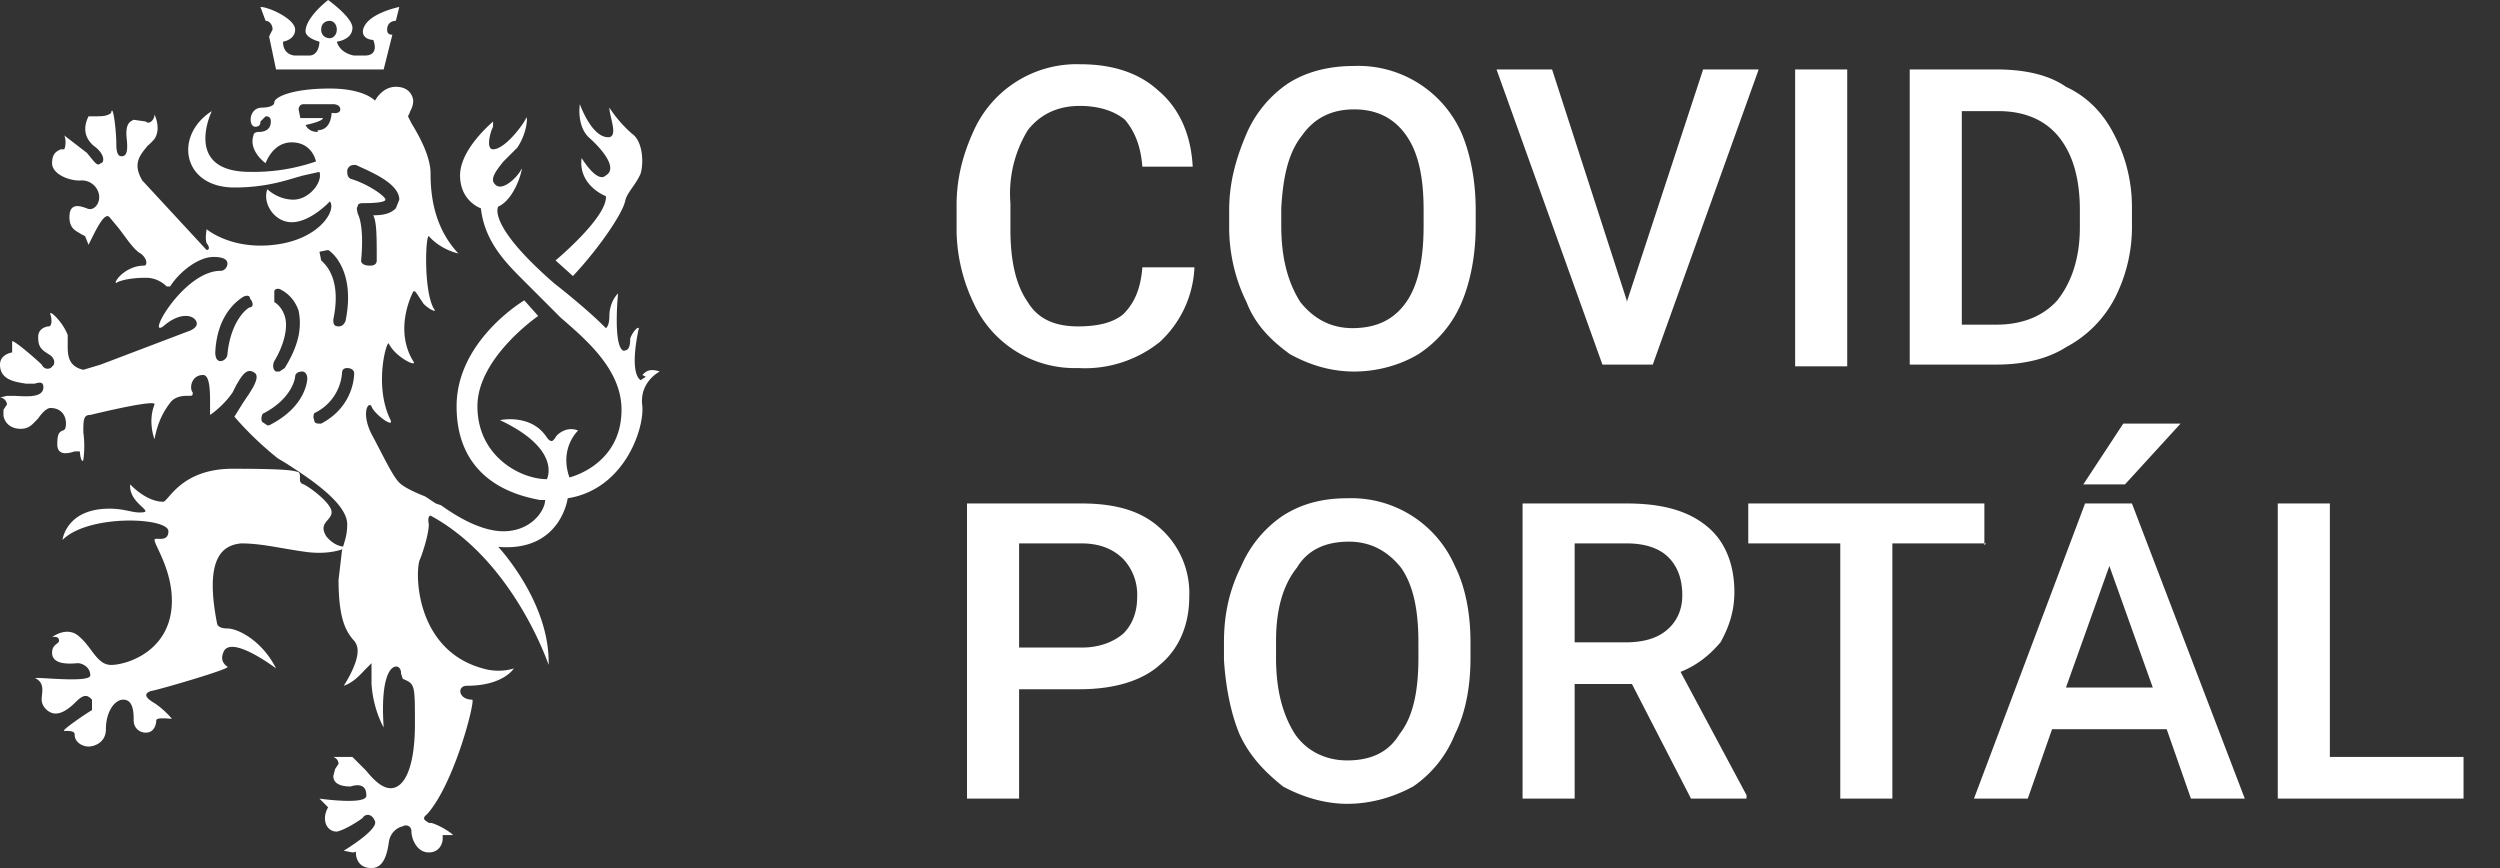 <svg width="144" height="50" fill="none" xmlns="http://www.w3.org/2000/svg">
  <rect width="100%" height="100%" fill="#333333" stroke="none"/>
  <g clip-path="url(#clip0)" fill="#fff">
    <path d="M20 31.5c-.2 0-.7 0-1.2-.6-.5-.8.3-.9.3-1.4 0-.5-1.2-1.4-1.6-1.6-.4-.1-.1-.5-.3-.7-.3-.1-.7-.2-3.8-.2-3 0-3.7 1.9-4 1.9-1 0-1.9-1-1.9-1-.1 1 1.2 1.5.8 1.6-.6.1-1-.2-2-.2-2.5 0-2.7 1.8-2.7 1.8 1.5-1.5 6.1-1.3 6.1-.5 0 .7-.8.3-.8.5 0 .3 1 1.7 1 3.5 0 2.9-2.6 3.7-3.5 3.7-.8 0-1.1-1-1.8-1.6-.7-.7-1.6 0-1.6 0s.4-.1.4.2c0 .2-.4.2-.4.7 0 .8 1.3.6 1.5.6.2 0 .7.2.7.7 0 .5-3.7 0-3.1.2.5.3.3.8.3 1.2 0 .4.4.8.8.8s.8-.3 1.2-.7c.5-.5.7-.3.9-.1v.6c-.5.3-1.8 1.2-1.6 1.2.3 0 .6 0 .6.2 0 .5.5.7.8.7.3 0 1-.2 1-1 0-1 .5-1.7 1-1.7.6 0 .6.8.6 1.2 0 .4.3.7.7.7.5 0 .6-.5.6-.7 0-.2.7-.1.9-.1 0 0-.4-.5-1-.9-.7-.4-.5-.6-.2-.7.2 0 4.7-1.3 4.4-1.4-.3-.2-.4-.5-.2-.9.5-.9 3 1 3 1-.8-1.6-2.2-2.3-2.8-2.3-.6 0-.6-.3-.6-.3-.7-3.6.2-4.5 1.4-4.6 1.2 0 2.3.3 3.8.5 1.7.2 2.5-.4 2.3-.3zM36 11.7c0-.5.6-1 .9-1.7.2-.7.1-1.9-.5-2.3a7.3 7.3 0 01-1.3-1.5c0 .5.5 1.6 0 1.7-1 .1-1.7-1.9-1.7-1.9s-.2 1.2.5 1.9c.8.7 1.7 1.8 1 2.2-.5.5-1.4-1-1.4-1-.2 1.6 1.4 2.2 1.4 2.2C35 12.5 32 15 32 15l1 .9c1.6-1.7 2.9-3.7 3-4.3z"/>
    <path fill-rule="evenodd" clip-rule="evenodd" d="M37 21.6c.2-.2.4-.4 1-.2 0 0-1.2.6-1 2 .1 1.4-1.1 4.8-4.3 5.3 0 0-.4 3.1-4 2.8 0 0 3 3.2 2.9 6.8 0 0-2-6-6.8-8.6 0 0-.2 0-.1.5 0 .5-.3 1.5-.5 2-.3.5-.4 5.2 3.6 6.3 1 .3 1.8 0 1.8 0s-.6 1-2.7 1c-.6 0-.5.8.3.8.2 0-1 4.8-2.6 6.6-.4.3 0 .4.1.5h.1c.2 0 1 .4 1.3.7h-.6v.2c0 .3-.2.8-.8.8-.7 0-1-.8-1-1.2 0-.4-.4-.4-.5-.3-.1 0-.7.2-.8.9-.1.7-.3 1.5-1 1.5s-.9-.5-.9-.9c0-.1 0 0-.2 0l-.5-.1s2-1.2 1.8-1.7c-.2-.5-.6-.4-.7-.2-.1.1-1 .7-1.5.8-.6 0-.9-.7-.5-1.4l-.2-.2-.3-.3s2.8.4 2.7-.2c0-.7-.6-.6-.9-.5-.2 0-1 0-1-.6l.1-.4.2-.3c0-.3-.3-.4-.3-.4h1.1l.8.8c.4.5.9 1 1.4 1 .8 0 1.4-1.2 1.4-3.7 0-2.3 0-2.3-.7-2.6l-.1-.3c0-.1 0-.3-.2-.4-.4-.1-1 .6-.8 3.5 0 0-.6-1-.7-2.5v-.6-.6l-.3.3c-.3.3-.7.8-1.3 1 0 0 .8-1.2.8-2 0-.3-.1-.5-.3-.7-.3-.4-.8-1-.8-3.4l.2-1.7c.1-.4.3-.8.3-1.5 0-1.2-2.1-2.6-3.5-3.5l-.5-.3a19 19 0 01-2.5-2.4l.5-.8c.4-.6 1-1.4.7-1.7-.5-.4-.8.2-1.1.7l-.2.4c-.4.6-1 1.1-1.3 1.3v-.7c0-.6 0-1.6-.4-1.6-.7 0-.8.8-.6 1 0 .2 0 .2-.3.2-.2 0-.7 0-1 .4-.3.4-.7 1-.9 2.1 0 0-.4-1 0-2 .1-.2-1.2 0-3.7.6-.4 0-.4.3-.4 1a6 6 0 010 1.6c-.1.2-.2-.3-.2-.5h-.3c-.3.1-1 .3-1-.4 0-.6.1-.7.3-.8.1 0 .2-.1.2-.4 0-.5-.3-.9-.9-.9-.2 0-.5.3-.7.6-.3.3-.5.6-1 .6-.8 0-1-.6-1-.8v-.3l.2-.3c0-.2-.2-.4-.4-.4l.4-.1h.3c.6 0 1.8.2 1.8-.5 0-.3-.2-.3-.5-.2h-.4-.1C.9 22 0 21.9 0 21c0-.6.7-.7.7-.7v-.6c-.1-.3 1.4 1 1.7 1.3.2.4.6.2.6.1.1 0 .3-.4-.2-.7-.5-.3-.6-.5-.6-1s.5-.6.6-.6c.2 0 .2-.4.1-.7-.1-.3.7.4 1 1.2v.6c0 .5 0 1.2.9 1.4l1-.3 5-1.9s.7-.2.5-.6c-.2-.4-1-.5-1.9.3-1 .7 1.2-3.2 3.3-3.2.3 0 .4-.3.4-.4 0-.1 0-.4-.8-.4-.9 0-2 .9-2.5 1.7h-.2c-.2-.2-.6-.5-1.2-.5-1 0-1.6.2-1.7.3-.2 0 .5-1 1.6-1 .2 0 .2-.4-.2-.7-.4-.2-.9-1-1.3-1.5l-.5-.6c-.3-.3-.8.8-1.2 1.6l-.2-.5-.2-.1c-.3-.2-.7-.3-.7-1 0-.9.7-.6 1-.5.4.2.8-.3.7-.8a1 1 0 00-1.1-.8c-.7 0-1.6-.4-1.6-1s.3-.7.5-.8h.2c.1-.2.1-.6 0-.8l1.3 1c.5.6.6.8.8.6.2 0 .3-.5-.4-1-.7-.6-.5-1.3-.3-1.7h.4c.3 0 .7 0 .9-.2.1-.6.3 1 .3 1.8 0 .5.1.7.3.7.2 0 .4-.1.3-1-.1-.9.2-1 .4-1.1l.7.1c.2.2.5-.1.5-.4 0 0 .4.8 0 1.4a3 3 0 01-.4.4c-.4.5-.9 1-.3 2l3.7 4s.3 0 0-.4c-.1-.3 0-.7 0-.8 0 0 1.4 1.2 3.9.9 2.6-.3 3.6-2 3.2-2.5 0 0-1.1 1.2-2.2 1.2-1 0-1.7-1.1-1.4-1.9 0 0 .6.6 1.5.6s1.7-1 1.5-1.6l-.9.2c-.8.2-2 .7-4 .7-3 0-3.5-3-1.3-4.4 0 0-1.7 3.5 2.2 3.5a11 11 0 003.8-.6s-.2-1.1-1.4-1.1c-1.1 0-1.5 1.2-1.5 1.2s-1-.7-.7-1.6c0-.1.1-.2.3-.2.3 0 .7-.1.7-.6 0-.3-.2-.3-.3-.3l-.3.3c0 .1 0 .3-.3.3-.4 0-.4-1.1.4-1.1 0 0 .7 0 .7-.3s1-.8 3.2-.8c2 0 2.6.7 2.6.7S22 5 22.8 5c.9 0 1 .7 1 .8 0 .4-.2.6-.2.7l-.1.2.2.4c.3.5 1.1 1.8 1.1 2.9 0 1.5.3 3.2 1.6 4.6 0 0-1-.2-1.7-1-.2 0-.3 3.2.3 4.2.2.2-.2.1-.6-.3l-.2-.3c-.2-.3-.3-.5-.4-.4-.1.2-1.1 2.2 0 4 .3.4-1-.2-1.4-1-.1-.3-.9 2.4.1 4.4.2.5-1-.4-1.1-.8-.2-.3-.6.4 0 1.6.7 1.3 1.2 2.4 1.6 2.8.3.3 1 .6 1.5.8l.6.4.3.1c.7.5 2.2 1.5 3.6 1.5 1.6 0 2.4-1.2 2.4-1.8h-.3c-1-.2-4.8-.9-4.8-5.4 0-3.8 3.9-6.1 3.9-6.1l.8.9s-3.5 2.4-3.5 5.2c0 2.9 2.5 4.2 4 4.2 0 0 .9-1.7-2.7-3.4 0 0 1.8-.4 2.7 1 .3.4.4.1.5 0 0-.1.6-.7 1.3-.4 0 0-1.1 1-.5 2.7 0 0 3-.7 3-3.9 0-2.3-2-4-3.5-5.3L31 17 30 16c-1-1-2.1-2.2-2.3-4 0 0-1.2-.4-1.2-1.9s1.8-3 1.9-3.1v.3c-.2.4-.4 1.3 0 1.3.7 0 1.8-1.5 1.9-1.8.1-.2.1.8-.5 1.7l-.8.8c-.4.5-.8 1-.5 1.3.4.5 1.3-.4 1.5-.8.2-.5-.2 1.6-1.3 2.1 0 0-.7 1 3.2 4.4 1.9 1.5 2.7 2.3 3 2.6 0 0 .2-.1.2-.7 0-.5.2-1 .5-1.3 0 0-.3 3 .3 3.3.3 0 .4-.2.4-.7.1-.3.4-.7.5-.6 0 0-.6 2.5.1 3l.3-.2zm-23.9-1.2c.2-2 1.2-2.7 1.3-2.7.2 0 .2-.3 0-.5 0-.2-.2-.2-.4-.1-.3.2-1.5 1-1.6 3.2 0 .3.1.5.3.5.2 0 .4-.2.4-.4zm5.2-12.8c-.4 0-.6-.2-.7-.4 0 0 1-.2 1-.4h-1.3l-.1-.5s0-.3.3-.3h1.7s.4 0 .4.3-.5.2-.5.2 0 1-.8 1zm.6 6.8l-.5.1.1.5c.2.2 1.2 1 .7 3.4 0 .2 0 .4.3.4.2 0 .3-.1.4-.3.6-2.9-.8-4-1-4.1zm-3.1 2.4c0-.2.3-.2.4-.1 0 0 .7.3 1 1.2.2 1 0 2-.8 3.3l-.3.2h-.2c-.2-.1-.2-.4-.1-.6.6-1 .8-2 .6-2.6-.2-.6-.6-.8-.6-.8v-.6zm-.4 7.7h.1c2.2-1.1 2.2-2.7 2.2-2.7 0-.2-.1-.4-.3-.4-.2 0-.4.1-.4.3 0 0-.1 1.2-1.8 2.1-.1 0-.2.3-.1.5l.3.2zm3.1-.1h-.1c-.1 0-.3 0-.3-.2-.1-.2 0-.4 0-.4a2.8 2.8 0 001.6-2.3c0-.2.1-.3.3-.3.2 0 .4.1.4.3 0 .1 0 1.9-1.9 2.9zm2.1-12.1s.4.6.2 2.7c0 .2.2.3.5.3.1 0 .4 0 .4-.3 0-1.4 0-2.2-.2-2.6.6 0 1-.1 1.3-.4l.2-.5c0-1-1.9-1.7-2.5-2-.2 0-.4 0-.5.3 0 .2 0 .4.2.5 1 .3 2 1 2 1.2 0 .1-.3.2-1.2.2-.2 0-.4 0-.4.2-.1.1 0 .3 0 .4zM15.7 1.7c0-.3-.2-.5-.4-.5L15 .4c.5 0 2 .7 2 1.3 0 .6-.7.7-.7.7 0 .8.7.8.7.8h.8c.6 0 .6-.8.6-.8s-.8-.2-.8-.6c0-.8 1.3-1.8 1.3-1.8s1.4 1 1.4 1.6c0 .7-.9.8-.9.8.2.7 1 .8 1 .8h.6c.9 0 .5-.9.5-.9s-.6 0-.6-.5C21 .8 23 .4 23 .4l-.2.8c-.3 0-.5.2-.5.5 0 .1 0 .3.3.3l-.5 2h-6.2l-.4-1.9.2-.4zm3.7 0c0-.3-.2-.5-.4-.5-.3 0-.5.2-.5.5s.2.5.5.5c.2 0 .4-.2.4-.5z"/>
  </g>
  <path d="M68.8 15.4a6.2 6.2 0 01-2 4.3 6.9 6.9 0 01-4.7 1.5 6.4 6.4 0 01-6-3.7 10 10 0 01-1-4.1v-1.6c0-1.6.4-3 1-4.3a6.5 6.5 0 016.1-3.8c1.9 0 3.4.5 4.5 1.5 1.2 1 1.9 2.5 2 4.4h-2.9c-.1-1.3-.5-2.1-1-2.7-.6-.5-1.5-.8-2.6-.8-1.3 0-2.3.5-3 1.4a7 7 0 00-1 4.2v1.5c0 1.8.3 3.2 1 4.2.6 1 1.6 1.4 2.9 1.4 1.1 0 2-.2 2.6-.7.6-.6 1-1.4 1.1-2.7h3zM85 13c0 1.7-.3 3.2-.8 4.4a6.6 6.6 0 01-2.5 3c-1 .6-2.3 1-3.7 1-1.4 0-2.6-.4-3.7-1-1.1-.8-2-1.7-2.5-3-.6-1.2-1-2.7-1-4.3v-1c0-1.6.4-3 1-4.4a6.7 6.7 0 012.4-2.9c1.1-.7 2.4-1 3.8-1a6.5 6.5 0 016.2 3.9c.5 1.2.8 2.7.8 4.4v1zm-3-.9c0-1.9-.3-3.3-1-4.3s-1.7-1.5-3-1.5-2.3.5-3 1.5c-.8 1-1.1 2.4-1.2 4.2v1c0 1.9.4 3.3 1.1 4.4.8 1 1.8 1.5 3 1.5 1.4 0 2.4-.5 3.1-1.5.7-1 1-2.5 1-4.4V12zm11.7 5.3l4.4-13.4h3.2L95.2 21h-2.9L86.2 4h3.2l4.3 13.3zm12.7 3.7h-3V4h3v17zm3.6 0V4h5c1.6 0 3 .3 4 1 1.3.6 2.2 1.6 2.8 2.8a9 9 0 011 4.2v.9a9 9 0 01-1 4.3A6.7 6.7 0 01119 20c-1.1.7-2.5 1-4 1h-5zm3-14.7v12.3h2c1.5 0 2.7-.5 3.5-1.4.8-1 1.3-2.4 1.3-4.2v-1c0-1.8-.4-3.2-1.2-4.2-.8-1-2-1.5-3.5-1.5H113zM58.7 39.7V46h-3V29h6.6c1.9 0 3.4.4 4.5 1.4a5 5 0 011.7 4c0 1.6-.6 3-1.7 3.9-1 .9-2.6 1.4-4.6 1.4h-3.5zm0-2.4h3.6c1 0 1.8-.3 2.4-.8.5-.5.8-1.2.8-2.1a3 3 0 00-.8-2.2c-.6-.6-1.4-.9-2.4-.9h-3.6v6zm26 .6c0 1.7-.3 3.2-.9 4.4a6.6 6.6 0 01-2.4 3c-1.1.6-2.4 1-3.8 1-1.3 0-2.6-.4-3.7-1-1-.8-1.9-1.7-2.5-3-.5-1.2-.8-2.7-.9-4.3v-1c0-1.6.3-3 1-4.4a6.7 6.7 0 012.4-2.9c1.1-.7 2.3-1 3.7-1a6.5 6.5 0 016.2 3.9c.6 1.2.9 2.7.9 4.4v1zm-3-.9c0-1.9-.3-3.3-1-4.3-.8-1-1.8-1.5-3-1.5-1.4 0-2.4.5-3 1.5-.8 1-1.2 2.4-1.2 4.2v1c0 1.9.4 3.3 1.1 4.4.7 1 1.8 1.5 3 1.5 1.4 0 2.4-.5 3-1.5.8-1 1.1-2.5 1.1-4.4V37zM94 39.4h-3.3V46h-3V29h6c2 0 3.5.4 4.6 1.3 1 .8 1.6 2.1 1.6 3.8 0 1.1-.3 2-.8 2.9-.6.7-1.3 1.3-2.3 1.7l3.8 7.1v.2h-3.2L94 39.4zM90.6 37h3c1 0 1.8-.2 2.4-.7.6-.5.9-1.2.9-2 0-1-.3-1.7-.8-2.2-.5-.5-1.3-.8-2.4-.8h-3V37zm23.8-5.7H109V46h-3V31.3h-5.3V29h13.6v2.4zM124.8 42h-6.6l-1.4 4h-3.1l6.4-17h2.7l6.5 17h-3.1l-1.4-4zm-5.8-2.4h5l-2.5-7-2.5 7zm3.4-15.2h3.2l-3.2 3.5H120l2.3-3.5zm11.8 19.2h7.7V46h-10.7V29h3v14.6z" fill="#fff"/>
  <defs>
    <clipPath id="clip0">
      <path fill="#fff" d="M0 0h38v50H0z"/>
    </clipPath>
  </defs>
</svg>